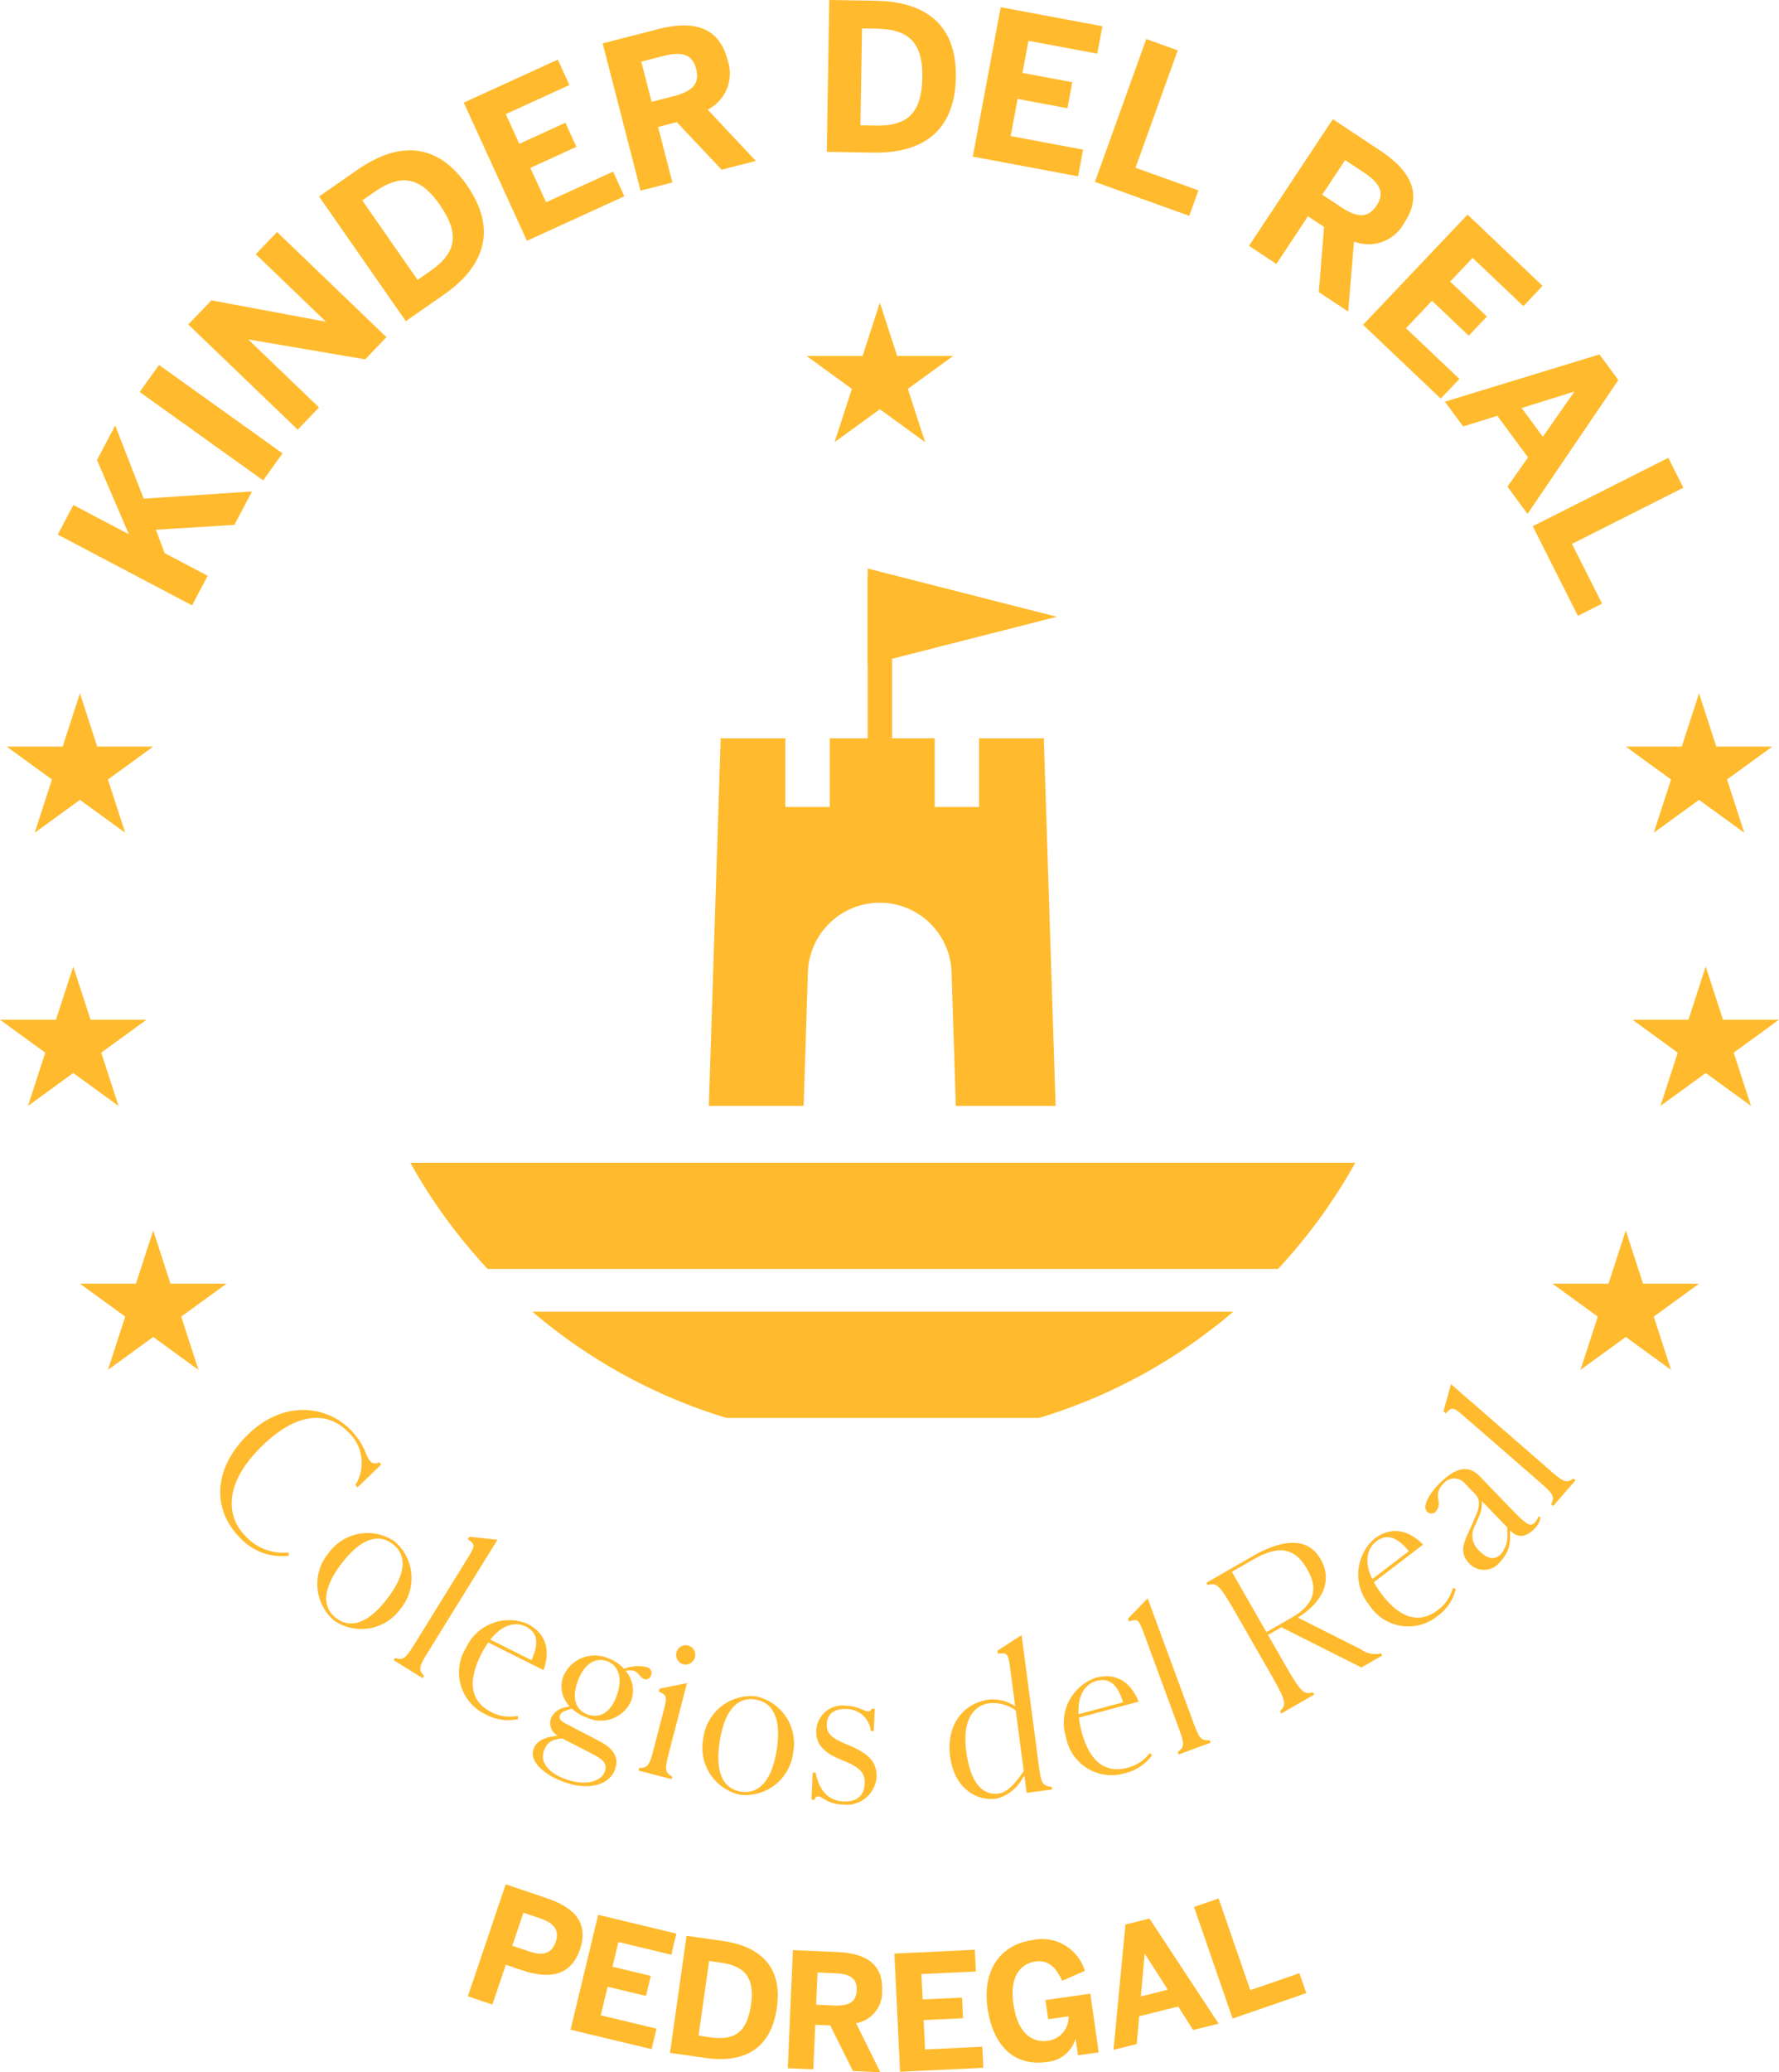 <svg xmlns="http://www.w3.org/2000/svg" width="146.727" height="170.813" viewBox="0 0 146.727 170.813">
  <g id="Grupo_122" data-name="Grupo 122" transform="translate(1100.534 7134.562)">
    <g id="Grupo_120" data-name="Grupo 120" transform="translate(-1095.771 -7134.562)">
      <g id="Grupo_113" data-name="Grupo 113" transform="translate(53.7 60.863)">
        <path id="Trazado_551" data-name="Trazado 551" d="M-969.034-6998.792a5.928,5.928,0,0,1,5.925,5.739l.351,11.01h8.23l-.974-30.3h-5.339v5.657h-3.66v-5.657h-8.651v5.657h-3.667v-5.657h-5.333l-.977,30.3h7.819l.351-11.01A5.928,5.928,0,0,1-969.034-6998.792Z" transform="translate(983.129 7012.339)" fill="#ffbb2d"/>
      </g>
      <rect id="Rectángulo_44" data-name="Rectángulo 44" width="2.013" height="17.036" transform="translate(66.802 47.531)" fill="#ffbb2d"/>
      <path id="Trazado_552" data-name="Trazado 552" d="M-956.818-7032.5v-7.952l15.6,3.976Z" transform="translate(1023.62 7087.315)" fill="#ffbb2d"/>
      <g id="Grupo_114" data-name="Grupo 114" transform="translate(13.401 114.09)">
        <path id="Trazado_553" data-name="Trazado 553" d="M-1061.776-6899.142c3.116-3.017,6.662-2.257,8.47-.39,1.3,1.346,1.16,2.1,1.655,2.615a.54.54,0,0,0,.69.046l.184.19-1.951,1.889-.184-.19a3.454,3.454,0,0,0-.585-4.364c-1.578-1.631-4.056-1.811-7.066,1.1-3.295,3.189-2.951,5.875-1.456,7.422a4.223,4.223,0,0,0,3.6,1.4l.007.27a4.718,4.718,0,0,1-4.072-1.542C-1064.813-6893.092-1064.535-6896.471-1061.776-6899.142Z" transform="translate(1064.057 6903.302)" fill="#ffbb2d"/>
        <path id="Trazado_554" data-name="Trazado 554" d="M-1047.066-6879.12a3.955,3.955,0,0,1,5.466-.994,3.969,3.969,0,0,1,.5,5.545,3.969,3.969,0,0,1-5.479.983A3.955,3.955,0,0,1-1047.066-6879.12Zm4.87,3.716c1.678-2.2,1.528-3.665.436-4.5s-2.536-.581-4.213,1.617-1.542,3.656-.449,4.491S-1043.874-6873.205-1042.2-6875.4Z" transform="translate(1055.979 6893.079)" fill="#ffbb2d"/>
        <path id="Trazado_555" data-name="Trazado 555" d="M-1035.219-6870.2c.747.209.883.021,1.764-1.4l4.063-6.563c.819-1.324.845-1.367.172-1.822l.131-.211,2.321.248-5.59,9.028c-.881,1.423-.989,1.628-.468,2.2l-.114.183-2.394-1.483Z" transform="translate(1049.636 6892.775)" fill="#ffbb2d"/>
        <path id="Trazado_556" data-name="Trazado 556" d="M-1023.913-6864.1a3.914,3.914,0,0,1,5.044-2.012c1.273.637,2.051,1.823,1.36,3.831l-4.561-2.284a8.263,8.263,0,0,0-.607,1.029c-1.291,2.577-.558,4,.833,4.7a3.255,3.255,0,0,0,2.208.326l.036.26a3.838,3.838,0,0,1-2.666-.372A3.821,3.821,0,0,1-1023.913-6864.1Zm2.015-.7,3.391,1.7c.771-1.688.3-2.385-.48-2.778C-1019.683-6866.223-1020.817-6866.179-1021.9-6864.795Z" transform="translate(1044.176 6885.856)" fill="#ffbb2d"/>
        <path id="Trazado_557" data-name="Trazado 557" d="M-1009.058-6856.127l-.316.1c-.316.1-.587.211-.677.46s.037.436.419.644l2.833,1.477c1.186.62,1.646,1.349,1.287,2.347-.46,1.277-2.18,1.751-4.175,1.033-1.5-.537-2.939-1.62-2.529-2.758.262-.733,1.149-.995,2-1.059a1.186,1.186,0,0,1-.568-1.454,1.577,1.577,0,0,1,1.222-.9l.311-.081a2.361,2.361,0,0,1-.524-2.46,2.821,2.821,0,0,1,3.693-1.507,3.427,3.427,0,0,1,1.322.879,3.164,3.164,0,0,1,1.878-.133.478.478,0,0,1,.336.684.427.427,0,0,1-.562.291c-.328-.117-.444-.528-.818-.664a1.332,1.332,0,0,0-.7-.006,2.5,2.5,0,0,1,.45,2.469,2.73,2.73,0,0,1-3.664,1.376A3.429,3.429,0,0,1-1009.058-6856.127Zm-.539,5.81c1.777.639,2.978.139,3.253-.627.264-.731-.321-1.066-1.014-1.437l-2.5-1.285c-.857.079-1.26.322-1.507,1.008C-1011.72-6851.662-1010.923-6850.793-1009.6-6850.317Zm4.233-6.876c.559-1.56.064-2.531-.809-2.845s-1.858.125-2.419,1.684-.02,2.406.838,2.713S-1005.925-6855.635-1005.364-6857.193Z" transform="translate(1038.067 6882.872)" fill="#ffbb2d"/>
        <path id="Trazado_558" data-name="Trazado 558" d="M-994.712-6852.1c.776-.021.849-.241,1.269-1.86l.661-2.55c.391-1.507.4-1.555-.312-1.895l.063-.24,2.258-.459-1.418,5.468c-.421,1.62-.463,1.848.2,2.244l-.054.208-2.725-.707Zm3.073-9.538a.778.778,0,0,1,.949-.559.783.783,0,0,1,.574.954.8.8,0,0,1-.974.585A.794.794,0,0,1-991.639-6861.634Z" transform="translate(1029.27 6883.746)" fill="#ffbb2d"/>
        <path id="Trazado_559" data-name="Trazado 559" d="M-984.106-6850.335a3.954,3.954,0,0,1,4.339-3.469,3.967,3.967,0,0,1,3.071,4.645,3.968,3.968,0,0,1-4.356,3.467A3.955,3.955,0,0,1-984.106-6850.335Zm6.052.959c.433-2.731-.4-3.952-1.754-4.168s-2.507.693-2.94,3.424.38,3.95,1.737,4.166S-978.488-6846.645-978.054-6849.376Z" transform="translate(1023.948 6879.542)" fill="#ffbb2d"/>
        <path id="Trazado_560" data-name="Trazado 560" d="M-961.731-6845.812c.037-.895-.474-1.364-1.745-1.866-1.566-.613-2.3-1.309-2.249-2.5a2.152,2.152,0,0,1,2.457-2.035c1.143.049,1.358.438,1.822.459a.282.282,0,0,0,.291-.22l.25.01-.079,1.838-.248-.01a2.024,2.024,0,0,0-2.046-1.812c-.878-.037-1.542.349-1.579,1.228-.035.843.448,1.2,1.7,1.714,1.793.739,2.46,1.448,2.4,2.739a2.488,2.488,0,0,1-2.748,2.205c-1.373-.058-1.68-.669-2.077-.686-.132,0-.235.073-.278.287l-.265-.012.1-2.235.248.011c.258,1.338.946,2.313,2.288,2.37C-962.228-6844.273-961.769-6844.951-961.731-6845.812Z" transform="translate(1014.888 6878.725)" fill="#ffbb2d"/>
        <path id="Trazado_561" data-name="Trazado 561" d="M-943.211-6853.873c-.36-2.725,1.166-4.447,3.217-4.719a3.331,3.331,0,0,1,2.145.552l-.374-2.824c-.2-1.543-.21-1.592-1.052-1.515l-.032-.246,1.985-1.281,1.39,10.521c.22,1.659.266,1.886,1.1,1.993l.028.214-2.1.278-.189-1.428-.14.2a3.383,3.383,0,0,1-2.18,1.708C-940.99-6850.209-942.863-6851.231-943.211-6853.873Zm3.991,3.029c.673-.089,1.291-.722,1.936-1.658l.14-.2-.659-4.991a3.178,3.178,0,0,0-2.15-.6c-1.2.158-2.3,1.188-1.928,4C-941.474-6851.214-940.188-6850.715-939.22-6850.844Z" transform="translate(1003.415 6884.593)" fill="#ffbb2d"/>
        <path id="Trazado_562" data-name="Trazado 562" d="M-924.149-6852.105a3.921,3.921,0,0,1,2.443-4.857c1.377-.368,2.746,0,3.562,1.965l-4.932,1.318a8.622,8.622,0,0,0,.228,1.174c.745,2.786,2.239,3.365,3.743,2.964a3.257,3.257,0,0,0,1.87-1.221l.2.17a3.842,3.842,0,0,1-2.244,1.492A3.826,3.826,0,0,1-924.149-6852.105Zm1.048-1.859,3.667-.979c-.544-1.776-1.355-1.988-2.2-1.762C-922.39-6856.5-923.21-6855.72-923.1-6853.965Z" transform="translate(993.897 6881.171)" fill="#ffbb2d"/>
        <path id="Trazado_563" data-name="Trazado 563" d="M-909.611-6857.322c.625-.46.561-.684-.018-2.254l-2.668-7.247c-.538-1.462-.556-1.509-1.329-1.259l-.086-.232,1.625-1.677,3.672,9.97c.577,1.57.674,1.782,1.448,1.727l.074.2-2.644.974Z" transform="translate(988.579 6887.649)" fill="#ffbb2d"/>
        <path id="Trazado_564" data-name="Trazado 564" d="M-894.649-6865.309c.6-.591.5-.86-1.074-3.6l-2.323-4.051c-1.574-2.744-1.756-2.963-2.568-2.747l-.107-.186,3.82-2.192c2.788-1.6,4.653-1.408,5.6.245,1.088,1.9.008,3.642-1.876,4.817l5.231,2.632a1.905,1.905,0,0,0,1.628.308l.107.186-1.724.989-6.6-3.318-1.106.634,1.137,1.982c1.573,2.745,1.757,2.963,2.568,2.747l.107.187-2.716,1.558Zm-3.971-11.487,2.849,4.972,2.084-1.195c1.968-1.129,2.159-2.459,1.295-3.968-.906-1.581-2.1-2.173-4.432-.839Z" transform="translate(982.056 6892.267)" fill="#ffbb2d"/>
        <path id="Trazado_565" data-name="Trazado 565" d="M-874.668-6875.057a3.918,3.918,0,0,1,.411-5.419c1.134-.864,2.541-1.041,4.042.462l-4.061,3.1a8.641,8.641,0,0,0,.658,1c1.747,2.292,3.348,2.26,4.587,1.316a3.261,3.261,0,0,0,1.265-1.84l.25.081a3.837,3.837,0,0,1-1.507,2.232A3.823,3.823,0,0,1-874.668-6875.057Zm.261-2.116,3.02-2.3c-1.178-1.436-2.01-1.323-2.708-.791C-874.715-6879.792-875.174-6878.754-874.407-6877.173Z" transform="translate(969.424 6893.243)" fill="#ffbb2d"/>
        <path id="Trazado_566" data-name="Trazado 566" d="M-860.806-6883.575c-1.034-1.072-.327-1.985.273-3.391l.268-.628c.415-.976.212-1.425-.109-1.758l-.794-.822a1.155,1.155,0,0,0-1.839.049,1.317,1.317,0,0,0-.374,1.281,1.041,1.041,0,0,1-.216.969.494.494,0,0,1-.725-.015c-.414-.428.238-1.54,1.108-2.38.928-.9,2.126-1.682,3.229-.539l2.666,2.764c1.334,1.383,1.545,1.41,1.9,1.065a1.019,1.019,0,0,0,.277-.5l.187.073a1.679,1.679,0,0,1-.557,1c-.8.769-1.429.617-1.946.082l-.006.375a2.864,2.864,0,0,1-.849,2.244A1.665,1.665,0,0,1-860.806-6883.575Zm2.6-.809a2.446,2.446,0,0,0,.512-1.806l.007-.374-2.115-2.192a2.532,2.532,0,0,1-.258,1.354l-.269.628a1.657,1.657,0,0,0,.3,2.1C-859.3-6883.924-858.728-6883.877-858.2-6884.384Z" transform="translate(963.847 6898.385)" fill="#ffbb2d"/>
        <path id="Trazado_567" data-name="Trazado 567" d="M-852.571-6895.54c.327-.7.162-.868-1.1-1.967l-5.824-5.065c-1.175-1.022-1.213-1.055-1.771-.464l-.188-.163.618-2.251,8.011,6.969c1.261,1.1,1.448,1.237,2.1.816l.162.142-1.848,2.124Z" transform="translate(962.343 6905.45)" fill="#ffbb2d"/>
      </g>
      <g id="Grupo_115" data-name="Grupo 115" transform="translate(33.825 155.318)">
        <path id="Trazado_568" data-name="Trazado 568" d="M-1019.919-6822.657l3.356,1.136c1.971.666,3.59,1.8,2.769,4.23-.84,2.482-2.96,2.336-4.807,1.712l-1.309-.444-1.11,3.282-2.021-.685Zm1.925,5.532c1.26.426,1.9.1,2.2-.788.291-.86-.007-1.5-1.279-1.934l-1.385-.468-.92,2.72Z" transform="translate(1023.041 6822.657)" fill="#ffbb2d"/>
        <path id="Trazado_569" data-name="Trazado 569" d="M-1003.751-6817.6l6.451,1.55-.419,1.741-4.365-1.048-.489,2.034,3.162.76-.4,1.651-3.161-.76-.566,2.355,4.595,1.1-.405,1.689-6.681-1.6Z" transform="translate(1014.499 6820.116)" fill="#ffbb2d"/>
        <path id="Trazado_570" data-name="Trazado 570" d="M-988.2-6814.128l2.96.419c2.947.418,4.987,1.984,4.488,5.505-.514,3.625-2.948,4.557-5.856,4.146l-2.96-.42Zm1.98,8.369c2.1.3,3.027-.528,3.338-2.721.292-2.06-.379-3.14-2.492-3.438l-.966-.137-.872,6.155Z" transform="translate(1006.238 6818.375)" fill="#ffbb2d"/>
        <path id="Trazado_571" data-name="Trazado 571" d="M-969.626-6811.755l3.658.156c2.4.1,3.794,1.019,3.7,3.177a2.6,2.6,0,0,1-2.145,2.691l2,4.041-2.263-.1-1.87-3.759-1.237-.053-.157,3.671-2.105-.09Zm3.378,4.562c1.237.053,1.845-.278,1.887-1.265.041-.96-.535-1.341-1.772-1.394l-1.461-.063-.115,2.658Z" transform="translate(996.434 6817.184)" fill="#ffbb2d"/>
        <path id="Trazado_572" data-name="Trazado 572" d="M-952.394-6811.5l6.633-.314.085,1.789-4.488.214.1,2.093,3.251-.154.081,1.7-3.251.153.115,2.421,4.725-.224.082,1.737-6.869.325Z" transform="translate(987.574 6817.212)" fill="#ffbb2d"/>
        <path id="Trazado_573" data-name="Trazado 573" d="M-937.045-6807.87c-.433-3.025.971-5.209,3.683-5.6a3.68,3.68,0,0,1,4.342,2.532l-1.867.813c-.6-1.287-1.283-1.719-2.236-1.583-.782.112-2.177.778-1.789,3.49s1.789,3.19,2.819,3.044a1.965,1.965,0,0,0,1.733-2.019l-1.682.241-.227-1.578,3.7-.529.693,4.837-1.709.244-.19-1.329-.025,0a2.686,2.686,0,0,1-2.3,1.873C-935.017-6803.01-936.627-6804.962-937.045-6807.87Z" transform="translate(979.907 6818.075)" fill="#ffbb2d"/>
        <path id="Trazado_574" data-name="Trazado 574" d="M-915.123-6816.492l1.98-.492,5.707,8.663-2.108.523-1.227-1.934-3.221.8-.2,2.291-1.916.476Zm3.492,5.373-1.886-2.95-.026.006-.311,3.5Z" transform="translate(969.359 6819.809)" fill="#ffbb2d"/>
        <path id="Trazado_575" data-name="Trazado 575" d="M-902.769-6819.614l2.028-.7,2.614,7.561,4.054-1.4.567,1.642-6.081,2.1Z" transform="translate(962.66 6821.481)" fill="#ffbb2d"/>
      </g>
      <g id="Grupo_118" data-name="Grupo 118" transform="translate(0)">
        <g id="Grupo_116" data-name="Grupo 116" transform="translate(29.081 95.838)">
          <path id="Trazado_576" data-name="Trazado 576" d="M-970.56-6908.679a44.452,44.452,0,0,0,16.011-8.755h-57.8a44.45,44.45,0,0,0,16.01,8.755Z" transform="translate(1022.419 6929.718)" fill="#ffbb2d"/>
          <path id="Trazado_577" data-name="Trazado 577" d="M-1032.568-6942.1a44.693,44.693,0,0,0,6.375,8.754h65.187a44.7,44.7,0,0,0,6.375-8.754Z" transform="translate(1032.568 6942.103)" fill="#ffbb2d"/>
        </g>
        <path id="Trazado_578" data-name="Trazado 578" d="M-954.313-7030.934" transform="translate(1022.363 7082.537)" fill="#122515"/>
        <g id="Grupo_117" data-name="Grupo 117">
          <path id="Trazado_579" data-name="Trazado 579" d="M-1090.968-7055.141l1.284-2.441,4.581,2.412-2.627-6.122,1.5-2.845,2.348,6.034,8.934-.594-1.45,2.754-6.477.4.724,1.929,3.548,1.868-1.285,2.439Z" transform="translate(1090.968 7099.207)" fill="#ffbb2d"/>
          <path id="Trazado_580" data-name="Trazado 580" d="M-1077.4-7071.921l1.594-2.23,10.185,7.287-1.595,2.229Z" transform="translate(1084.158 7104.233)" fill="#ffbb2d"/>
          <path id="Trazado_581" data-name="Trazado 581" d="M-1069.349-7088.536l1.91-1.987,9.387,1.749.023-.024-5.755-5.53,1.756-1.829,9.026,8.667-1.758,1.83-9.589-1.637-.023.024,5.806,5.577-1.758,1.829Z" transform="translate(1080.115 7115.282)" fill="#ffbb2d"/>
          <path id="Trazado_582" data-name="Trazado 582" d="M-1047.683-7105.871l3.152-2.194c3.138-2.184,6.426-2.495,9.035,1.255,2.688,3.859,1.213,6.865-1.884,9.02l-3.15,2.193Zm9.18,6.141c2.235-1.556,2.387-3.145.762-5.478-1.526-2.194-3.1-2.623-5.352-1.056l-1.028.714,4.563,6.554Z" transform="translate(1069.237 7122.069)" fill="#ffbb2d"/>
          <path id="Trazado_583" data-name="Trazado 583" d="M-1023.722-7121.148l7.757-3.544.957,2.093-5.249,2.4,1.119,2.447,3.8-1.738.908,1.986-3.8,1.737,1.3,2.831,5.524-2.524.929,2.032-8.033,3.67Z" transform="translate(1057.208 7129.607)" fill="#ffbb2d"/>
          <path id="Trazado_584" data-name="Trazado 584" d="M-1000.711-7128.869l4.557-1.174c2.985-.768,5.046-.162,5.738,2.527a3.347,3.347,0,0,1-1.635,4.109l3.971,4.222-2.82.727-3.7-3.924-1.541.4,1.177,4.575-2.623.675Zm5.856,4.349c1.542-.4,2.166-1.03,1.849-2.259-.309-1.2-1.16-1.449-2.7-1.053l-1.821.468.853,3.312Z" transform="translate(1045.656 7132.448)" fill="#ffbb2d"/>
          <path id="Trazado_585" data-name="Trazado 585" d="M-963.392-7134.562l3.84.064c3.824.063,6.673,1.735,6.6,6.3-.079,4.7-3.032,6.279-6.805,6.216l-3.84-.062Zm3.855,10.353c2.724.045,3.776-1.156,3.823-4,.045-2.674-.984-3.942-3.724-3.988l-1.252-.021-.132,7.985Z" transform="translate(1027.025 7134.562)" fill="#ffbb2d"/>
          <path id="Trazado_586" data-name="Trazado 586" d="M-937.109-7133.371l8.385,1.57-.423,2.262-5.674-1.062-.495,2.646,4.109.769-.4,2.146-4.11-.769-.572,3.061,5.972,1.119-.41,2.2-8.685-1.625Z" transform="translate(1014.883 7133.964)" fill="#ffbb2d"/>
          <path id="Trazado_587" data-name="Trazado 587" d="M-914.949-7128.1l2.594.934-3.482,9.675,5.189,1.867-.756,2.1-7.781-2.8Z" transform="translate(1004.728 7131.318)" fill="#ffbb2d"/>
          <path id="Trazado_588" data-name="Trazado 588" d="M-886.744-7114.833l3.922,2.6c2.567,1.7,3.5,3.636,1.965,5.948a3.347,3.347,0,0,1-4.145,1.539l-.475,5.772-2.426-1.605.434-5.375-1.326-.878-2.606,3.936-2.257-1.5Zm.693,7.258c1.326.878,2.213.918,2.913-.141.683-1.029.3-1.831-1.026-2.709l-1.565-1.036-1.888,2.848Z" transform="translate(991.911 7124.657)" fill="#ffbb2d"/>
          <path id="Trazado_589" data-name="Trazado 589" d="M-866.155-7099.039l6.187,5.874-1.584,1.669-4.187-3.974-1.851,1.952,3.032,2.878-1.5,1.584-3.034-2.879-2.143,2.259,4.406,4.183-1.538,1.62-6.408-6.082Z" transform="translate(982.433 7116.729)" fill="#ffbb2d"/>
          <path id="Trazado_590" data-name="Trazado 590" d="M-848.475-7075.894l1.557,2.112-7.49,11.033-1.657-2.248,1.7-2.406-2.532-3.434-2.82.881-1.507-2.043Zm-4.669,6.787,2.578-3.689-.019-.027-4.307,1.346Z" transform="translate(975.631 7105.109)" fill="#ffbb2d"/>
          <path id="Trazado_591" data-name="Trazado 591" d="M-835.486-7058.776l1.241,2.463-9.187,4.631,2.483,4.924-1.994,1.006-3.724-7.389Z" transform="translate(968.321 7096.515)" fill="#ffbb2d"/>
        </g>
      </g>
      <path id="Trazado_592" data-name="Trazado 592" d="M-960.9-7084.457l1.427,4.391h4.617l-3.735,2.713,1.427,4.391-3.735-2.714-3.735,2.714,1.427-4.391-3.735-2.713h4.617Z" transform="translate(1028.704 7109.408)" fill="#ffbb2d"/>
      <g id="Grupo_119" data-name="Grupo 119" transform="translate(123.282 57.15)">
        <path id="Trazado_593" data-name="Trazado 593" d="M-825.218-7019.795l1.427,4.391h4.617l-3.735,2.713,1.427,4.391-3.735-2.713-3.735,2.713,1.427-4.391-3.735-2.713h4.617Z" transform="translate(837.304 7019.795)" fill="#ffbb2d"/>
        <path id="Trazado_594" data-name="Trazado 594" d="M-837.354-6930.889l1.427,4.391h4.617l-3.735,2.713,1.427,4.391-3.735-2.714-3.735,2.714,1.427-4.391-3.735-2.713h4.617Z" transform="translate(843.397 6975.161)" fill="#ffbb2d"/>
        <path id="Trazado_595" data-name="Trazado 595" d="M-824.111-6974.583l1.427,4.391h4.617l-3.735,2.714,1.427,4.391-3.735-2.714-3.735,2.714,1.427-4.391-3.735-2.714h4.617Z" transform="translate(836.749 6997.097)" fill="#ffbb2d"/>
      </g>
    </g>
    <g id="Grupo_121" data-name="Grupo 121" transform="translate(-1100.534 -7077.412)">
      <path id="Trazado_596" data-name="Trazado 596" d="M-1093.384-7019.795l-1.427,4.391h-4.617l3.735,2.713-1.427,4.391,3.735-2.713,3.735,2.713-1.427-4.391,3.735-2.713h-4.617Z" transform="translate(1099.978 7019.795)" fill="#ffbb2d"/>
      <path id="Trazado_597" data-name="Trazado 597" d="M-1081.248-6930.889l-1.427,4.391h-4.617l3.735,2.713-1.427,4.391,3.735-2.714,3.735,2.714-1.427-4.391,3.735-2.713h-4.617Z" transform="translate(1093.886 6975.161)" fill="#ffbb2d"/>
      <path id="Trazado_598" data-name="Trazado 598" d="M-1094.491-6974.583l-1.427,4.391h-4.617l3.735,2.714-1.427,4.391,3.735-2.714,3.735,2.714-1.427-4.391,3.735-2.714h-4.617Z" transform="translate(1100.534 6997.097)" fill="#ffbb2d"/>
    </g>
  </g>
</svg>
